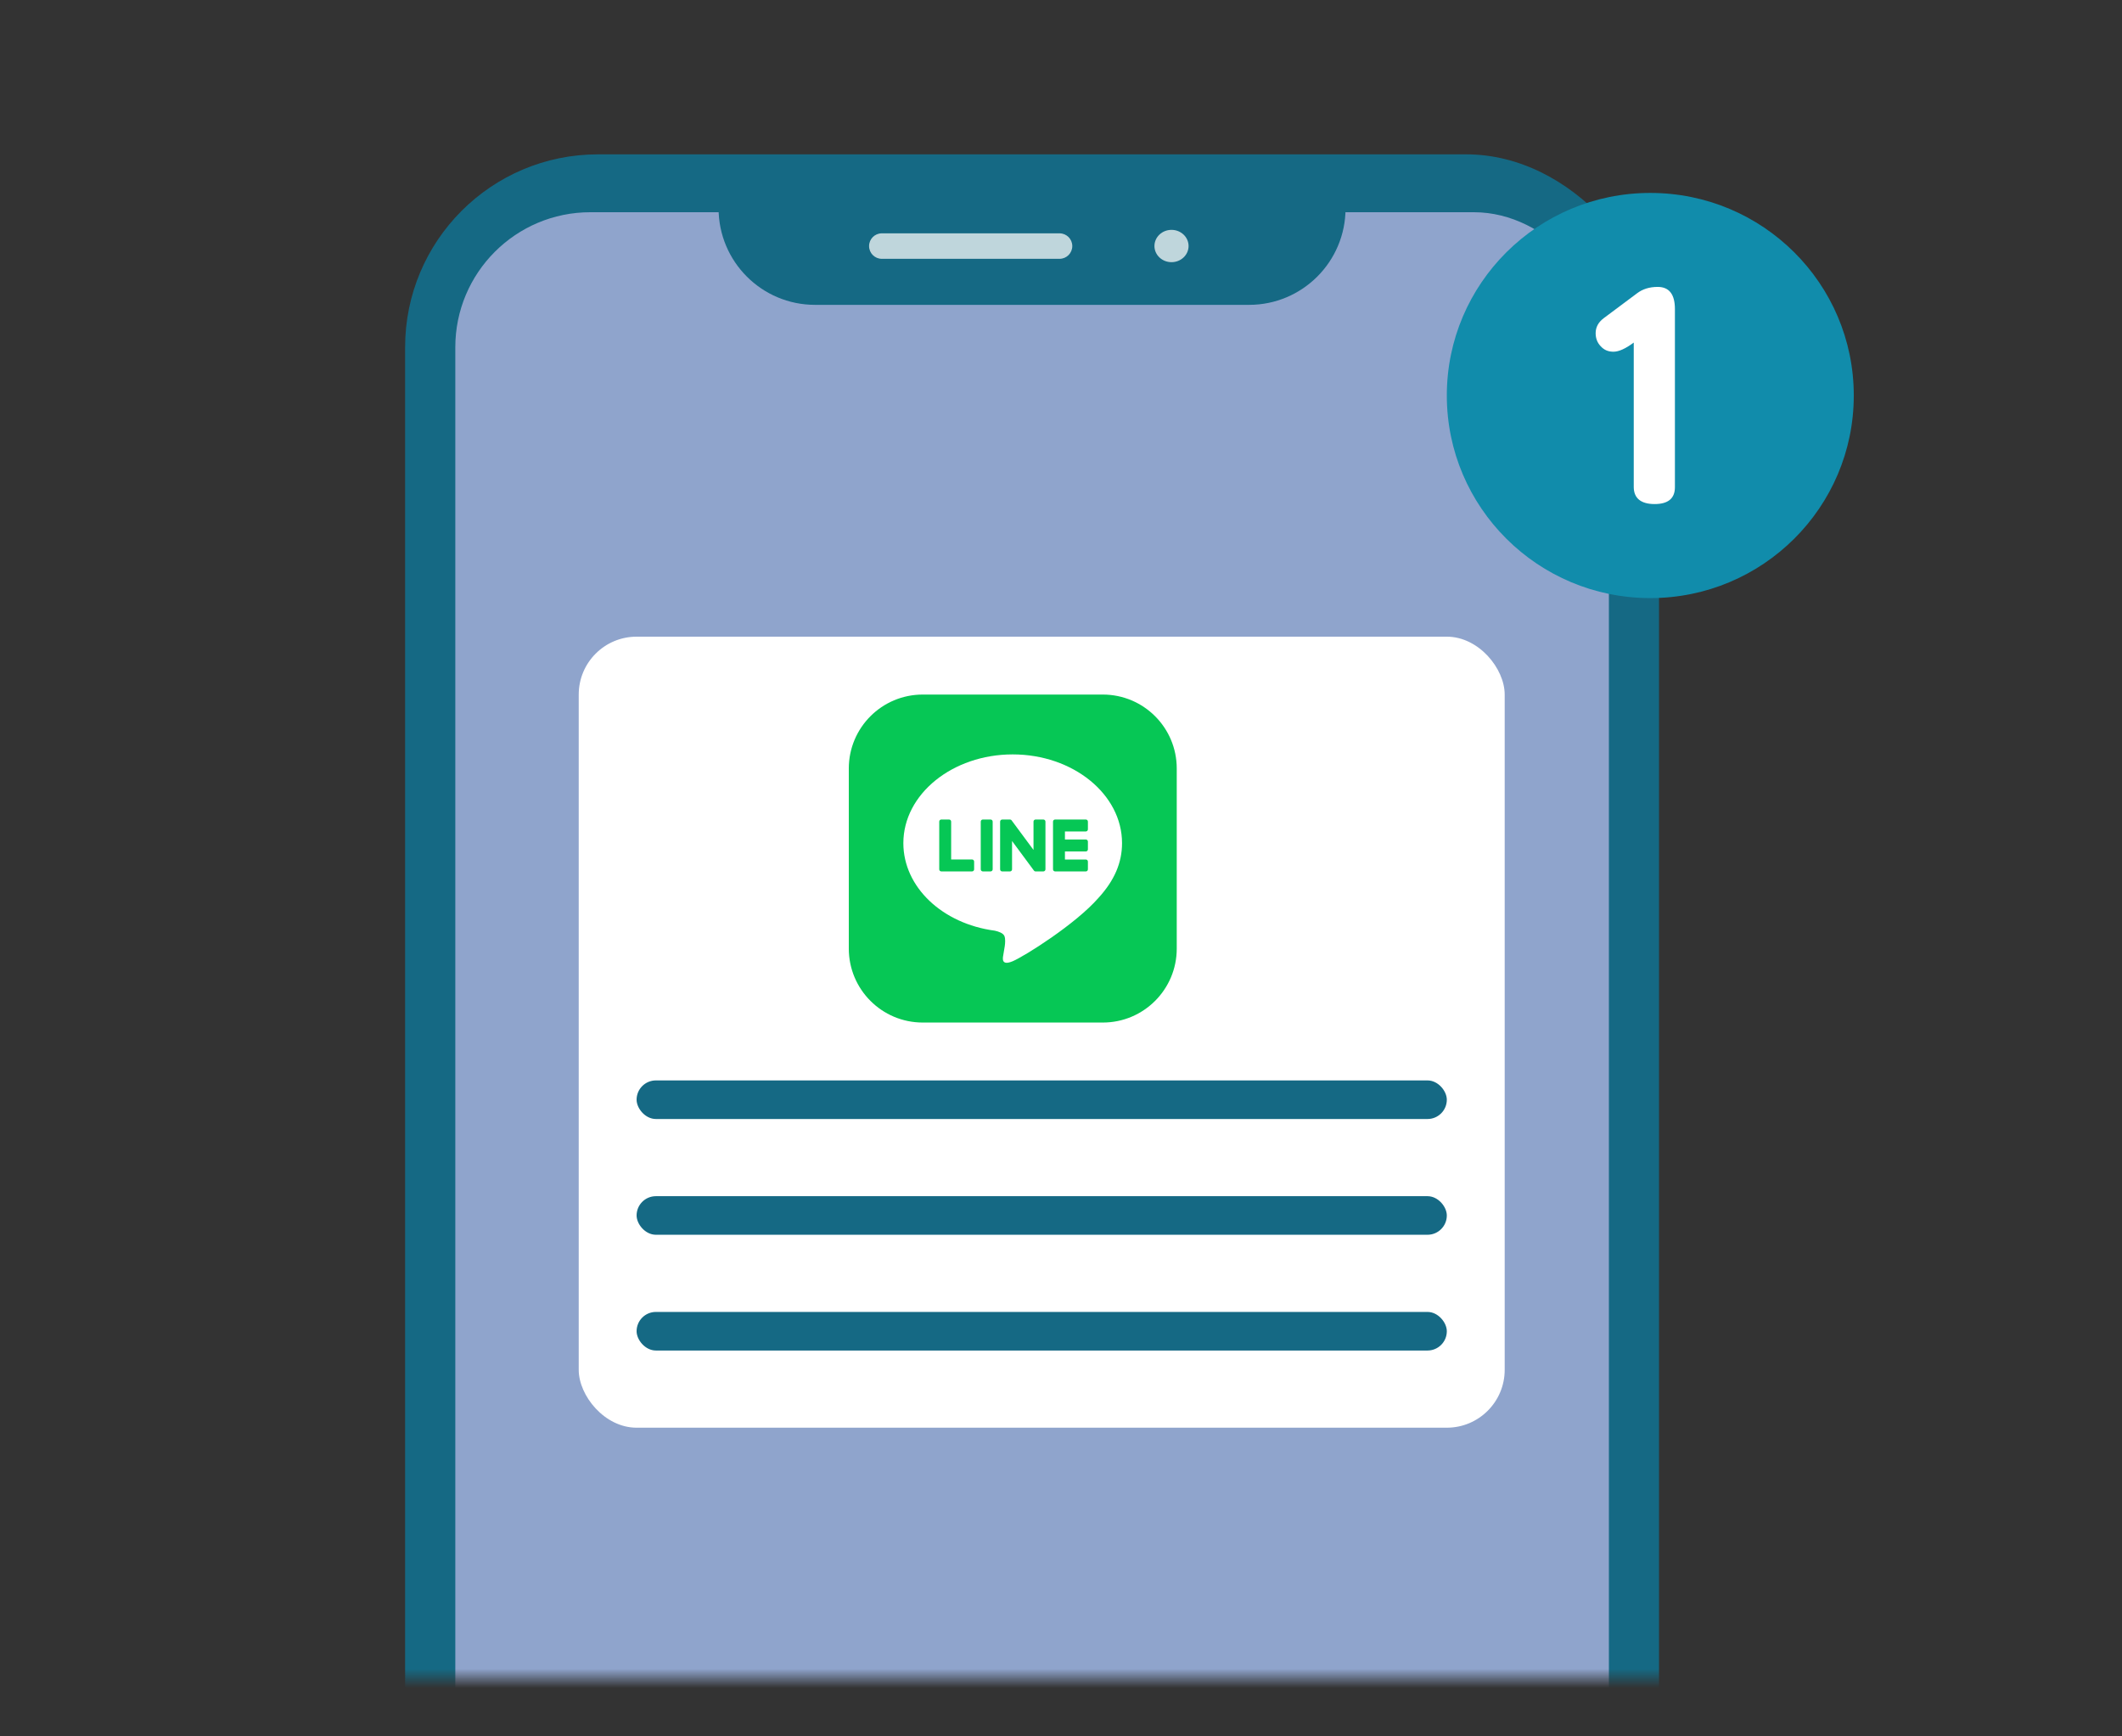 <svg width="110" height="90" viewBox="0 0 110 90" fill="none" xmlns="http://www.w3.org/2000/svg">
<rect x="0" y="0" width="110" height="90" fill="#333333" stroke="none"/>
<mask id="mask0_335_8231" style="mask-type:alpha" maskUnits="userSpaceOnUse" x="10" y="4" width="86" height="83">
<rect x="10" y="4" width="86" height="83" fill="#D9D9D9"/>
</mask>
<g mask="url(#mask0_335_8231)">
<rect x="21" y="8" width="65" height="130" rx="10" fill="#156984"/>
<rect x="23.602" y="11" width="59.8" height="124.8" rx="7" fill="#8FA4CC"/>
<path d="M37.25 9.301H69.75V10.801C69.75 13.562 67.511 15.801 64.75 15.801H42.25C39.489 15.801 37.25 13.562 37.25 10.801V9.301Z" fill="#156984"/>
<path d="M54.924 12.094H45.711C45.346 12.094 45.051 12.389 45.051 12.754C45.051 13.119 45.346 13.415 45.711 13.415H54.924C55.289 13.415 55.585 13.119 55.585 12.754C55.585 12.389 55.289 12.094 54.924 12.094Z" fill="#BFD6DC"/>
<path d="M60.728 13.589C61.217 13.589 61.613 13.214 61.613 12.752C61.613 12.289 61.217 11.914 60.728 11.914C60.24 11.914 59.844 12.289 59.844 12.752C59.844 13.214 60.24 13.589 60.728 13.589Z" fill="#BFD6DC"/>
<rect x="30" y="33" width="48" height="41" rx="3" fill="white"/>
</g>
<path d="M85.548 10C79.722 10 75 14.701 75 20.5C75 26.299 79.722 31 85.548 31C91.374 31 96.096 26.299 96.096 20.5C96.096 14.701 91.374 10 85.548 10Z" fill="#118CAB"/>
<path d="M86.824 25.251C86.824 25.835 86.473 26.126 85.771 26.126C85.069 26.126 84.69 25.83 84.69 25.236V17.756C84.267 18.072 83.916 18.23 83.637 18.23C83.358 18.23 83.147 18.135 82.974 17.943C82.801 17.762 82.715 17.536 82.715 17.268C82.715 16.962 82.854 16.704 83.132 16.493L84.863 15.201C85.152 14.981 85.507 14.871 85.931 14.871C86.526 14.871 86.824 15.254 86.824 16.019V25.25V25.251Z" fill="white"/>
<path d="M57.168 36H47.832C45.716 36 44 37.716 44 39.832V49.168C44 51.284 45.716 53 47.832 53H57.168C59.284 53 61 51.284 61 49.168V39.832C61 37.716 59.284 36 57.168 36Z" fill="#06C755"/>
<path d="M58.164 43.701C58.164 41.165 55.621 39.102 52.496 39.102C49.371 39.102 46.828 41.165 46.828 43.701C46.828 45.975 48.845 47.879 51.569 48.239C51.753 48.279 52.004 48.361 52.068 48.519C52.125 48.662 52.105 48.886 52.086 49.031C52.086 49.031 52.02 49.431 52.006 49.516C51.981 49.66 51.892 50.077 52.497 49.822C53.102 49.567 55.761 47.9 56.95 46.531C57.771 45.63 58.164 44.716 58.164 43.701H58.164Z" fill="white"/>
<path d="M56.286 45.167H54.694C54.634 45.167 54.586 45.118 54.586 45.058V45.057V42.588V42.585C54.586 42.525 54.634 42.477 54.694 42.477H56.286C56.346 42.477 56.395 42.525 56.395 42.585V42.987C56.395 43.047 56.346 43.096 56.286 43.096H55.204V43.513H56.286C56.346 43.513 56.395 43.562 56.395 43.621V44.024C56.395 44.084 56.346 44.132 56.286 44.132H55.204V44.55H56.286C56.346 44.55 56.395 44.598 56.395 44.658V45.06C56.395 45.12 56.346 45.168 56.286 45.168V45.167Z" fill="#06C755"/>
<path d="M50.389 45.167C50.448 45.167 50.497 45.119 50.497 45.059V44.657C50.497 44.597 50.448 44.548 50.389 44.548H49.306V42.585C49.306 42.525 49.258 42.477 49.198 42.477H48.796C48.736 42.477 48.688 42.525 48.688 42.585V45.057V45.059C48.688 45.119 48.736 45.167 48.796 45.167H50.388H50.389Z" fill="#06C755"/>
<path d="M51.35 42.477H50.948C50.888 42.477 50.84 42.525 50.84 42.585V45.058C50.84 45.118 50.888 45.167 50.948 45.167H51.35C51.41 45.167 51.458 45.118 51.458 45.058V42.585C51.458 42.525 51.41 42.477 51.35 42.477Z" fill="#06C755"/>
<path d="M54.085 42.477H53.683C53.623 42.477 53.575 42.525 53.575 42.585V44.054L52.443 42.525C52.44 42.522 52.437 42.518 52.434 42.514C52.434 42.514 52.434 42.514 52.434 42.514C52.432 42.512 52.43 42.509 52.428 42.507C52.427 42.506 52.426 42.506 52.425 42.505C52.423 42.504 52.422 42.502 52.42 42.501C52.419 42.5 52.417 42.499 52.416 42.498C52.415 42.497 52.413 42.496 52.411 42.495C52.41 42.494 52.408 42.493 52.407 42.492C52.405 42.491 52.404 42.49 52.402 42.489C52.401 42.489 52.399 42.488 52.398 42.488C52.396 42.487 52.394 42.486 52.392 42.485C52.391 42.485 52.39 42.484 52.388 42.484C52.386 42.483 52.384 42.482 52.382 42.482C52.381 42.482 52.379 42.481 52.378 42.481C52.376 42.481 52.374 42.48 52.372 42.479C52.37 42.479 52.369 42.479 52.367 42.479C52.365 42.479 52.363 42.478 52.361 42.478C52.359 42.478 52.358 42.478 52.355 42.478C52.354 42.478 52.353 42.478 52.352 42.478H51.952C51.893 42.478 51.844 42.526 51.844 42.587V45.06C51.844 45.12 51.892 45.168 51.952 45.168H52.354C52.414 45.168 52.463 45.12 52.463 45.06V43.591L53.596 45.122C53.604 45.133 53.613 45.142 53.624 45.149C53.624 45.149 53.625 45.149 53.625 45.15C53.627 45.151 53.629 45.153 53.632 45.154C53.633 45.155 53.634 45.155 53.635 45.156C53.637 45.157 53.639 45.157 53.64 45.158C53.642 45.159 53.644 45.16 53.646 45.16C53.647 45.16 53.648 45.161 53.649 45.161C53.652 45.163 53.654 45.163 53.656 45.164C53.656 45.164 53.657 45.164 53.658 45.164C53.667 45.166 53.677 45.167 53.686 45.167H54.086C54.145 45.167 54.194 45.119 54.194 45.059V42.586C54.194 42.526 54.146 42.477 54.086 42.477L54.085 42.477Z" fill="#06C755"/>
<rect x="33" y="56" width="42" height="2" rx="1" fill="#156984"/>
<rect x="33" y="62" width="42" height="2" rx="1" fill="#156984"/>
<rect x="33" y="68" width="42" height="2" rx="1" fill="#156984"/>
</svg>

